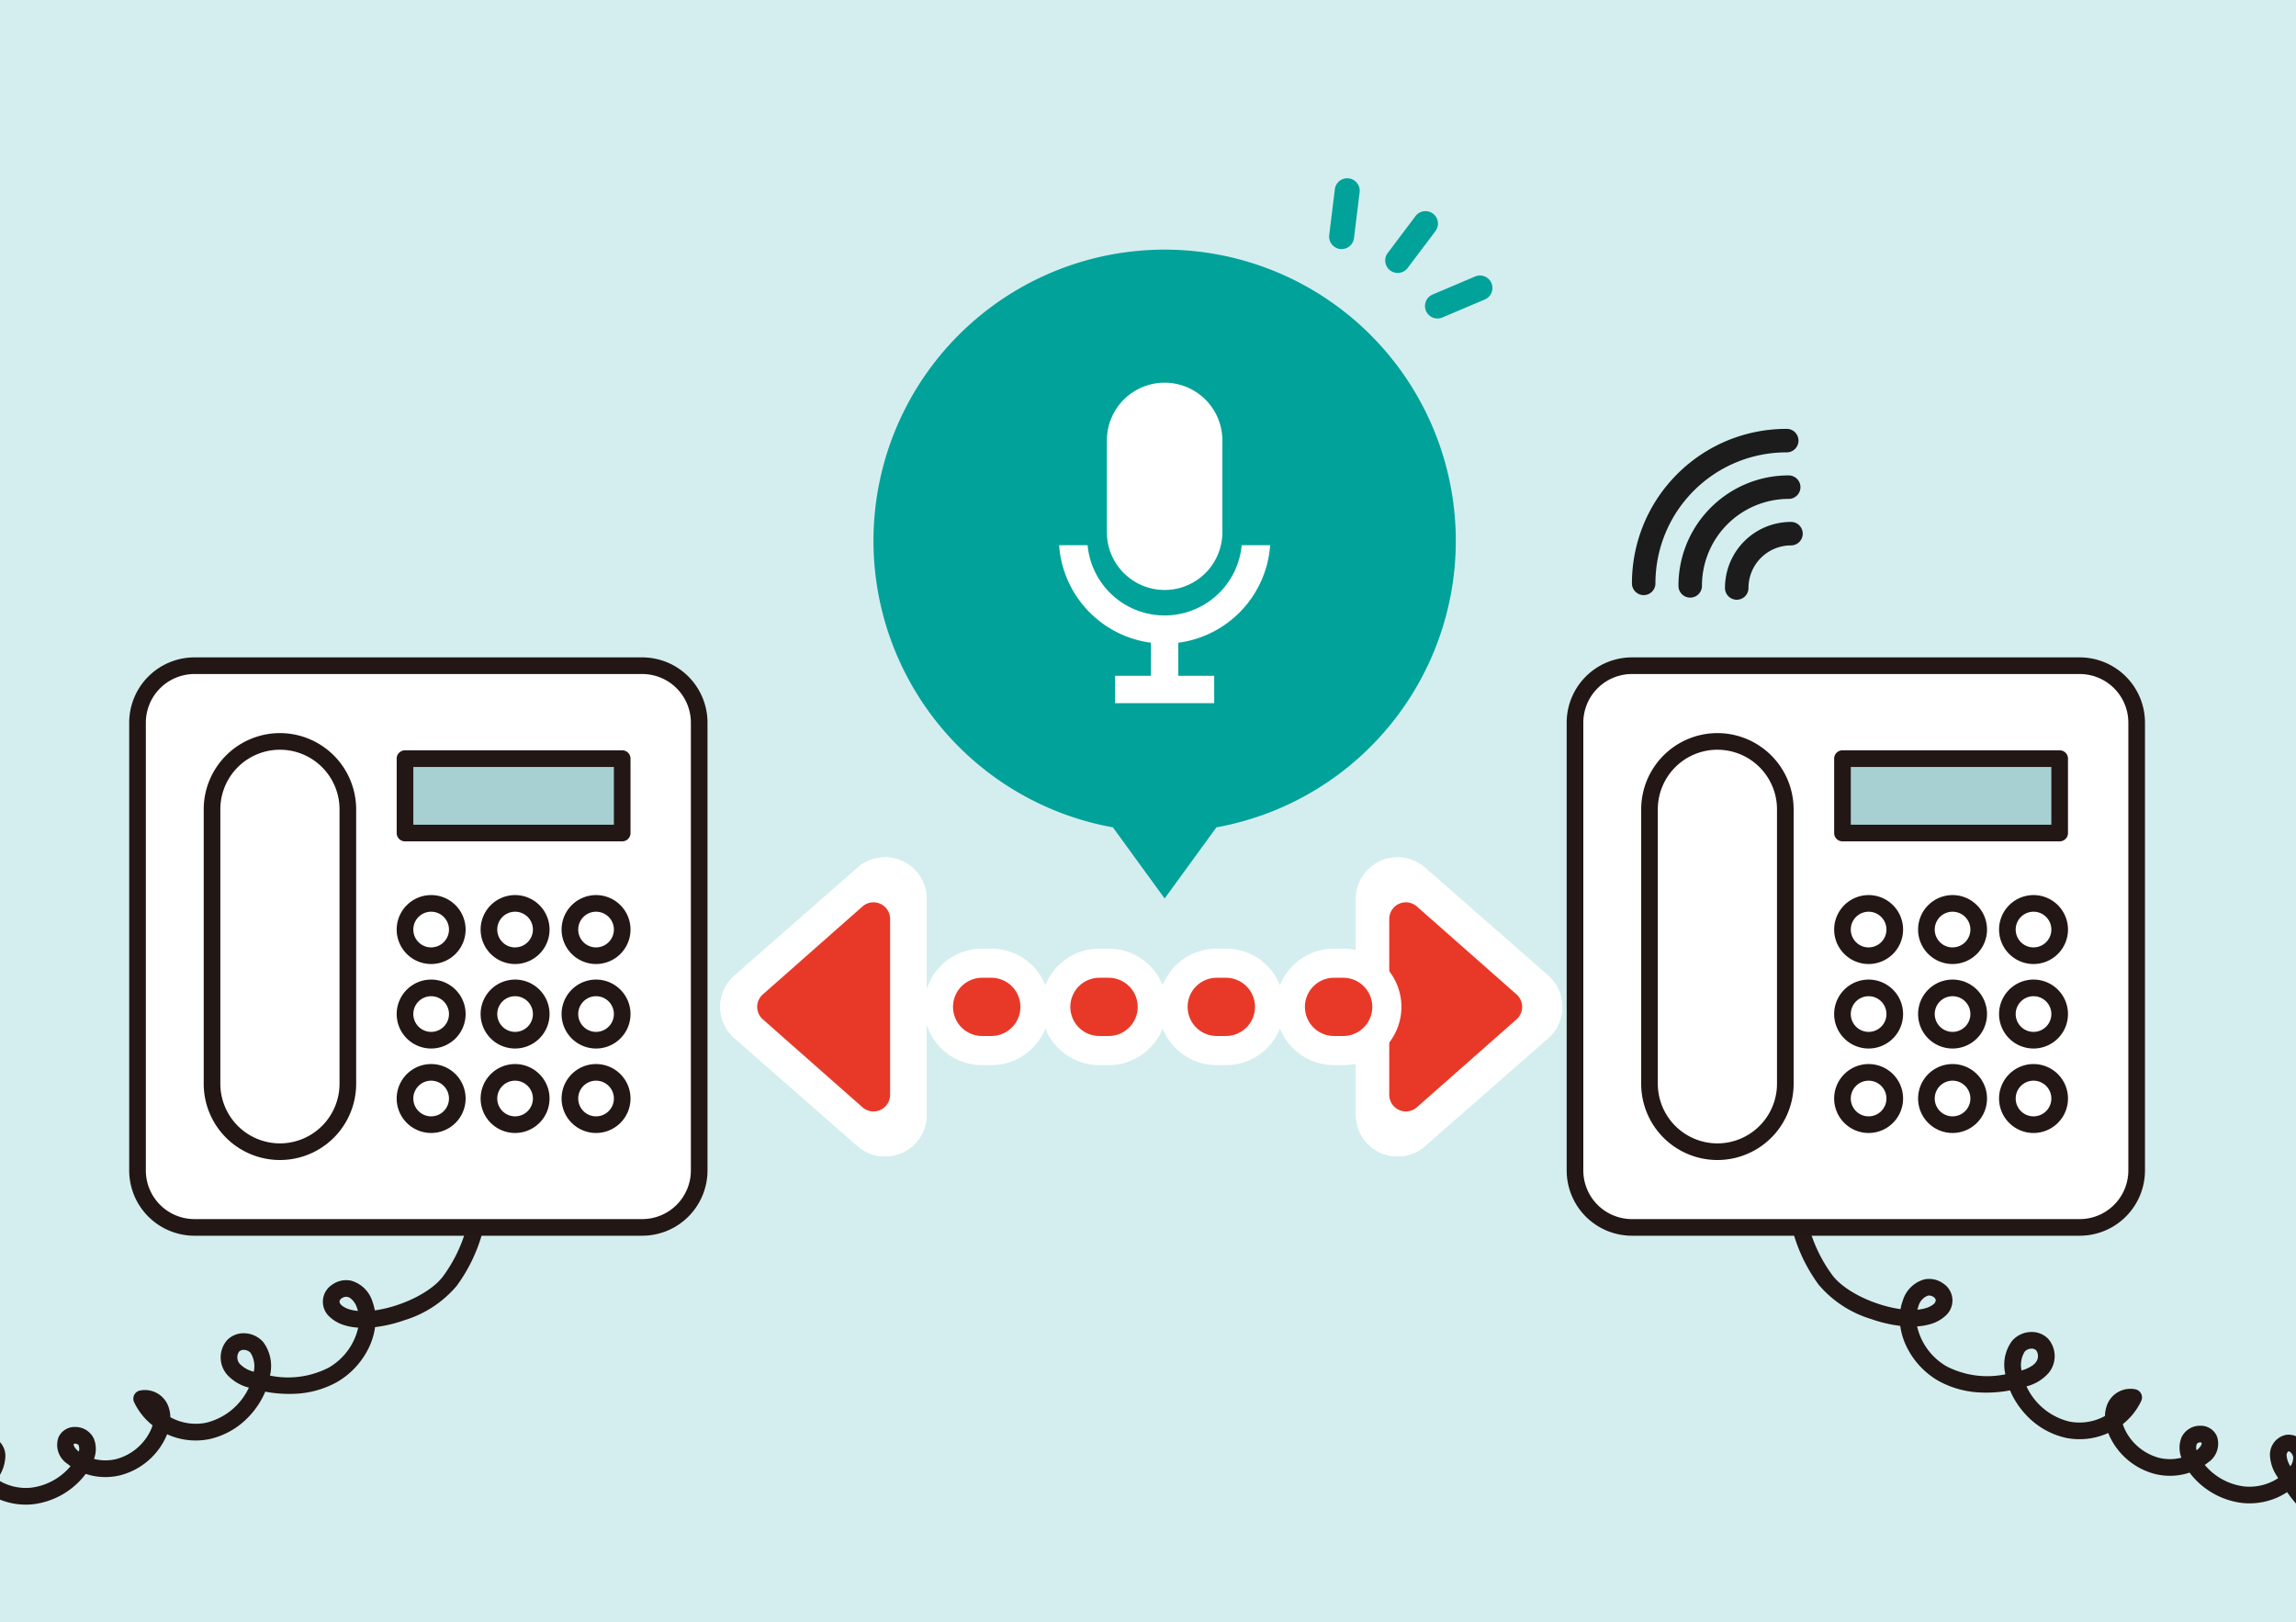 <svg xmlns="http://www.w3.org/2000/svg" xmlns:xlink="http://www.w3.org/1999/xlink" width="276" height="195" viewBox="0 0 276 195"><rect x="0" y="0" width="276" height="195" fill="#333333" stroke="none"/><defs><clipPath id="a"><rect width="276" height="195" fill="#fff" stroke="#707070" stroke-width="1"/></clipPath><clipPath id="b"><rect width="72.175" height="72.175" fill="none"/></clipPath><clipPath id="d"><rect width="21.639" height="21.664" fill="none"/></clipPath></defs><g transform="translate(-435 -1470)"><g transform="translate(435 1470)" clip-path="url(#a)"><rect width="276" height="195" fill="#d4eeef"/><g transform="translate(-4917.942 1054.712) rotate(-90)"><path d="M20.24,4.291a5,5,0,0,1,7.521,0l12.97,14.8a5,5,0,0,1-3.76,8.3H11.03a5,5,0,0,1-3.76-8.3Z" transform="translate(957.684 5108.33) rotate(180)" fill="#fff"/><path d="M24,3.586A4,4,0,0,0,20.992,4.95l-12.97,14.8a4,4,0,0,0,3.008,6.636H36.97a4,4,0,0,0,3.008-6.636L27.008,4.95A4,4,0,0,0,24,3.586m0-1a4.979,4.979,0,0,1,3.76,1.7l12.97,14.8a5,5,0,0,1-3.76,8.3H11.03a5,5,0,0,1-3.76-8.3l12.97-14.8A4.979,4.979,0,0,1,24,2.586Z" transform="translate(957.684 5108.33) rotate(180)" fill="#fff"/><path d="M20.24,4.291a5,5,0,0,1,7.521,0l12.97,14.8a5,5,0,0,1-3.76,8.3H11.03a5,5,0,0,1-3.76-8.3Z" transform="translate(909.684 5001.942)" fill="#fff"/><path d="M24,3.586A4,4,0,0,0,20.992,4.95l-12.97,14.8a4,4,0,0,0,3.008,6.636H36.97a4,4,0,0,0,3.008-6.636L27.008,4.95A4,4,0,0,0,24,3.586m0-1a4.979,4.979,0,0,1,3.76,1.7l12.97,14.8a5,5,0,0,1-3.76,8.3H11.03a5,5,0,0,1-3.76-8.3l12.97-14.8A4.979,4.979,0,0,1,24,2.586Z" transform="translate(909.684 5001.942)" fill="#fff"/><path d="M13.5,1.7a2,2,0,0,1,3,0L27.068,13.677A2,2,0,0,1,25.568,17H4.432a2,2,0,0,1-1.5-3.323Z" transform="translate(948.684 5101.942) rotate(180)" fill="#e83928"/><path d="M13.5,1.7a2,2,0,0,1,3,0L27.068,13.677A2,2,0,0,1,25.568,17H4.432a2,2,0,0,1-1.5-3.323Z" transform="translate(918.684 5007.942)" fill="#e83928"/><path d="M-3193.091-17512.486a7,7,0,0,1-7-7v-1.1a7,7,0,0,1,4.4-6.5,7,7,0,0,1-4.4-6.5v-1.1a7,7,0,0,1,4.4-6.5,7,7,0,0,1-4.4-6.5v-1.1a7,7,0,0,1,4.4-6.5,7,7,0,0,1-4.4-6.5v-1.1a7,7,0,0,1,7-7,7,7,0,0,1,7,7v1.1a7,7,0,0,1-4.4,6.5,7,7,0,0,1,4.4,6.5v1.1a7,7,0,0,1-4.4,6.5,7,7,0,0,1,4.4,6.5v1.1a7,7,0,0,1-4.4,6.5,7,7,0,0,1,4.4,6.5v1.1A7,7,0,0,1-3193.091-17512.486Z" transform="translate(4126.775 22598.891)" fill="#fff"/><path d="M-3193.091-17515.986a3.5,3.5,0,0,1-3.5-3.5v-1.1a3.5,3.5,0,0,1,3.5-3.5,3.5,3.5,0,0,1,3.5,3.5v1.1A3.5,3.5,0,0,1-3193.091-17515.986Zm0-14.1a3.5,3.5,0,0,1-3.5-3.5v-1.1a3.5,3.5,0,0,1,3.5-3.5,3.5,3.5,0,0,1,3.5,3.5v1.1A3.5,3.5,0,0,1-3193.091-17530.086Zm0-14.1a3.5,3.5,0,0,1-3.5-3.5v-1.1a3.5,3.5,0,0,1,3.5-3.5,3.5,3.5,0,0,1,3.5,3.5v1.1A3.5,3.5,0,0,1-3193.091-17544.187Zm0-14.1a3.5,3.5,0,0,1-3.5-3.5v-1.1a3.5,3.5,0,0,1,3.5-3.5,3.5,3.5,0,0,1,3.5,3.5v1.1A3.5,3.5,0,0,1-3193.091-17558.287Z" transform="translate(4126.775 22598.891)" fill="#e83928"/></g><g transform="translate(2)"><path d="M3347.78,17233.449a35,35,0,1,1,12.441,0L3354,17242Z" transform="translate(-3216 -17134)" fill="#01a29a"/><path d="M65.591,10.731a6.941,6.941,0,0,0-6.741,6.942V28.7a6.942,6.942,0,0,0,13.884,0V17.672a6.942,6.942,0,0,0-7.143-6.942M53.108,30.261A12.733,12.733,0,0,0,64.151,41.983v3.98H59.837V49.25H71.751V45.963H67.437v-3.98A12.735,12.735,0,0,0,78.48,30.261H75.055a9.3,9.3,0,0,1-18.521,0Z" transform="translate(72.206 35.273)" fill="#fff"/></g><g transform="translate(628.892 -1371.492) rotate(37)"><path d="M476.154,1398.189a1.5,1.5,0,0,1-1.5-1.5v-5.55a1.5,1.5,0,0,1,3,0v5.55A1.5,1.5,0,0,1,476.154,1398.189Z" transform="translate(0 1)" fill="#01a29a"/><path d="M476.154,1398.189a1.5,1.5,0,0,1-1.5-1.5v-5.55a1.5,1.5,0,0,1,3,0v5.55A1.5,1.5,0,0,1,476.154,1398.189Z" transform="translate(769.251 -48.461) rotate(30)" fill="#01a29a"/><path d="M0,7.05a1.5,1.5,0,0,1-1.5-1.5V0A1.5,1.5,0,0,1,0-1.5,1.5,1.5,0,0,1,1.5,0V5.55A1.5,1.5,0,0,1,0,7.05Z" transform="translate(469.043 1399.455) rotate(150)" fill="#01a29a"/></g><path d="M359.25,229.668a1,1,0,0,1-.055-2c2.013-.113,4.318-.733,6.148-4.468a11.9,11.9,0,0,0,1.279-6.2l-.014,0a4.074,4.074,0,0,1-2.791-1.731,2.982,2.982,0,0,1-.306-2.321,2.246,2.246,0,0,1,1.146-1.431,2.433,2.433,0,0,1,2.963.847,4.819,4.819,0,0,1,.826,2.442q.017.163.033.329a6.29,6.29,0,0,0,3.853-1.653,7.38,7.38,0,0,0,2.233-4.919q-.249.008-.5,0a2.709,2.709,0,0,1-2.746-1.9,2.125,2.125,0,0,1,.859-2.2,2.448,2.448,0,0,1,2.64-.22,3.341,3.341,0,0,1,1.467,1.93,5.491,5.491,0,0,0,2.17-1.62,6.4,6.4,0,0,0,1.248-4.991,4.76,4.76,0,0,0-.226-.847,7.808,7.808,0,0,1-3.436-.885,1,1,0,0,1-.323-1.5,3,3,0,0,1,4.087-.452,3.876,3.876,0,0,1,.795.769,6.318,6.318,0,0,0,3.836-2.057A7.674,7.674,0,0,0,386,188.133a5.284,5.284,0,0,1-3.09.316,3.171,3.171,0,0,1-2.437-3.263,2.73,2.73,0,0,1,1.164-1.947,3.1,3.1,0,0,1,2.457-.514,4.836,4.836,0,0,1,3.019,2.643l.042.081a10.681,10.681,0,0,0,5.065-5.023,7.456,7.456,0,0,0-.065-5.956,7.168,7.168,0,0,1-1.575.793,4.414,4.414,0,0,1-1.915.24,2.437,2.437,0,0,1-2.125-3.246,2.9,2.9,0,0,1,1.541-1.783,3.764,3.764,0,0,1,3.588.488,6,6,0,0,1,.829.651c2.2-2.178,4.11-5.739,4.087-8.22a17.721,17.721,0,0,0-1.13-6.007c-.555-1.41-1.551-3.2-3.137-3.709a1,1,0,1,1,.613-1.9c1.845.594,3.362,2.282,4.385,4.88a19.542,19.542,0,0,1,1.269,6.722,13.311,13.311,0,0,1-2.536,7.04,16.7,16.7,0,0,1-2.313,2.784,8.186,8.186,0,0,1,.889,2.425,9.588,9.588,0,0,1-.573,5.6,11.38,11.38,0,0,1-3.248,4.212,15.338,15.338,0,0,1-2.94,1.894,9.893,9.893,0,0,1,.236,3.5,9.294,9.294,0,0,1-2.153,5.079,8.3,8.3,0,0,1-4.427,2.609,7.061,7.061,0,0,1,.159.7,8.341,8.341,0,0,1-1.661,6.59,7.507,7.507,0,0,1-2.671,2.088,7.308,7.308,0,0,1-.769.306,9.317,9.317,0,0,1-2.883,6.746,8.3,8.3,0,0,1-3.317,1.878,8.125,8.125,0,0,1-1.749.307,13.944,13.944,0,0,1-1.488,6.95,10.191,10.191,0,0,1-3.627,4.34,8.486,8.486,0,0,1-4.2,1.245Zm6.336-16.366a.1.1,0,0,0-.044.008.332.332,0,0,0-.108.19.978.978,0,0,0,.085.718,1.765,1.765,0,0,0,.923.665,2.806,2.806,0,0,0-.415-1.31A.65.65,0,0,0,365.586,213.3Zm8.122-7.349a.59.59,0,0,0-.335.116c-.032.024-.114.1-.1.137.041.175.44.334.889.355l.138,0a1.245,1.245,0,0,0-.472-.588A.235.235,0,0,0,373.708,205.953Zm9.742-21.3a1.155,1.155,0,0,0-.654.212.761.761,0,0,0-.338.528,1.207,1.207,0,0,0,.933,1.114,3.476,3.476,0,0,0,1.924-.256,3.024,3.024,0,0,0-1.67-1.578A.869.869,0,0,0,383.45,184.653Zm5.891-12.441a1.1,1.1,0,0,0-.45.089.922.922,0,0,0-.445.554.583.583,0,0,0,.012.44c.192.317.883.279,1.466.078a5,5,0,0,0,.994-.484,4.07,4.07,0,0,0-.342-.249A2.354,2.354,0,0,0,389.341,172.212Z" transform="matrix(0.799, 0.602, -0.602, 0.799, -165.24, -215.894)" fill="#231815"/><path d="M33.371,76.944a1,1,0,0,1-.306-1.952c1.587-.511,2.582-2.3,3.137-3.709a17.722,17.722,0,0,0,1.13-6.007c.023-2.481-1.887-6.042-4.087-8.22a6,6,0,0,1-.829.651,3.764,3.764,0,0,1-3.589.488,2.9,2.9,0,0,1-1.54-1.783,2.437,2.437,0,0,1,2.125-3.246,4.414,4.414,0,0,1,1.914.24A7.169,7.169,0,0,1,32.9,54.2a7.456,7.456,0,0,0,.065-5.957A10.683,10.683,0,0,0,27.9,43.22l-.043.081a4.836,4.836,0,0,1-3.019,2.642,3.1,3.1,0,0,1-2.456-.514,2.73,2.73,0,0,1-1.164-1.947,3.171,3.171,0,0,1,2.437-3.263,5.284,5.284,0,0,1,3.089.316,7.675,7.675,0,0,0-1.557-6.459,6.318,6.318,0,0,0-3.836-2.057,3.877,3.877,0,0,1-.8.769,3,3,0,0,1-4.086-.453,1,1,0,0,1,.323-1.5,7.809,7.809,0,0,1,3.436-.885,4.757,4.757,0,0,0,.226-.846,6.4,6.4,0,0,0-1.248-4.992,5.492,5.492,0,0,0-2.17-1.62,3.341,3.341,0,0,1-1.467,1.93,2.448,2.448,0,0,1-2.64-.22,2.125,2.125,0,0,1-.859-2.2,2.709,2.709,0,0,1,2.745-1.9q.248-.011.5,0a7.38,7.38,0,0,0-2.234-4.919,6.29,6.29,0,0,0-3.853-1.653q-.017.166-.033.33A4.818,4.818,0,0,1,8.369,16.3a2.433,2.433,0,0,1-2.962.848A2.247,2.247,0,0,1,4.26,15.721a2.982,2.982,0,0,1,.305-2.32,4.074,4.074,0,0,1,2.792-1.731l.014,0a11.9,11.9,0,0,0-1.279-6.2C4.262,1.731,1.957,1.112-.056,1A1,1,0,0,1-1-.056,1,1,0,0,1,.056-1,8.486,8.486,0,0,1,4.261.247a10.191,10.191,0,0,1,3.627,4.34,13.945,13.945,0,0,1,1.488,6.95,8.122,8.122,0,0,1,1.749.307,8.3,8.3,0,0,1,3.317,1.877,9.317,9.317,0,0,1,2.884,6.746,7.306,7.306,0,0,1,.769.306,7.507,7.507,0,0,1,2.671,2.088,8.342,8.342,0,0,1,1.661,6.591,7.051,7.051,0,0,1-.159.7,8.305,8.305,0,0,1,4.427,2.609,9.293,9.293,0,0,1,2.153,5.079,9.892,9.892,0,0,1-.236,3.5,15.341,15.341,0,0,1,2.94,1.894A11.38,11.38,0,0,1,34.8,47.442a9.588,9.588,0,0,1,.573,5.6,8.183,8.183,0,0,1-.889,2.425A16.7,16.7,0,0,1,36.8,58.254a13.31,13.31,0,0,1,2.536,7.04,19.543,19.543,0,0,1-1.269,6.722c-1.023,2.6-2.54,4.286-4.385,4.88A1,1,0,0,1,33.371,76.944Zm-3.545-21.8a.7.7,0,0,0-.619.234.583.583,0,0,0-.012.439.921.921,0,0,0,.445.553,1.87,1.87,0,0,0,1.686-.338,4.064,4.064,0,0,0,.342-.249,5,5,0,0,0-.994-.485A2.707,2.707,0,0,0,29.826,55.141ZM24.614,42.106a1.944,1.944,0,0,0-.473.055,1.207,1.207,0,0,0-.933,1.114.761.761,0,0,0,.338.529,1.106,1.106,0,0,0,.847.192,3.024,3.024,0,0,0,1.671-1.578A4.448,4.448,0,0,0,24.614,42.106Zm-9.569-20-.138,0c-.448.02-.847.18-.888.355-.01.041.072.113.1.137a.487.487,0,0,0,.449.092A1.245,1.245,0,0,0,15.045,22.1ZM7.191,13.785a1.766,1.766,0,0,0-.923.666.978.978,0,0,0-.085.718.33.33,0,0,0,.109.19.56.56,0,0,0,.484-.264A2.805,2.805,0,0,0,7.191,13.785Z" transform="matrix(-0.799, 0.602, -0.602, -0.799, 289.371, 182.932)" fill="#231815"/><g transform="translate(16.203 79.69)"><g transform="translate(-2 -2)" clip-path="url(#b)"><path d="M6.841,0H60.676a6.841,6.841,0,0,1,6.841,6.841V60.675a6.842,6.842,0,0,1-6.842,6.842H6.841A6.841,6.841,0,0,1,0,60.676V6.841A6.841,6.841,0,0,1,6.841,0Z" transform="translate(2.329 2.329)" fill="#fff"/><path d="M6.841-1H60.676a7.85,7.85,0,0,1,7.841,7.841V60.675a7.851,7.851,0,0,1-7.842,7.842H6.841A7.85,7.85,0,0,1-1,60.676V6.841A7.85,7.85,0,0,1,6.841-1ZM60.675,66.517a5.849,5.849,0,0,0,5.842-5.842V6.841A5.848,5.848,0,0,0,60.676,1H6.841A5.848,5.848,0,0,0,1,6.841V60.676a5.848,5.848,0,0,0,5.841,5.841Z" transform="translate(2.329 2.329)" fill="#231715"/><path d="M8.163-1a9.174,9.174,0,0,1,9.163,9.163v32.99A9.163,9.163,0,0,1-1,41.153V8.163A9.174,9.174,0,0,1,8.163-1Zm0,49.317a7.172,7.172,0,0,0,7.163-7.163V8.163A7.163,7.163,0,0,0,1,8.163v32.99A7.172,7.172,0,0,0,8.163,48.317Z" transform="translate(11.285 11.429)" fill="#231715"/><rect width="26.109" height="8.944" transform="translate(34.482 13.498)" fill="#a7d0d2"/><path d="M0-1H26.109a1,1,0,0,1,1,1V8.944a1,1,0,0,1-1,1H0a1,1,0,0,1-1-1V0A1,1,0,0,1,0-1ZM25.109,1H1V7.944H25.109Z" transform="translate(34.482 13.498)" fill="#231715"/><path d="M69.184,57.8a4.143,4.143,0,1,1-4.142,4.143A4.148,4.148,0,0,1,69.184,57.8Zm0,6.286a2.143,2.143,0,1,0-2.142-2.143A2.145,2.145,0,0,0,69.184,64.09Z" transform="translate(-31.56 -27.9)" fill="#231715"/><path d="M89.6,57.8a4.143,4.143,0,1,1-4.142,4.143A4.148,4.148,0,0,1,89.6,57.8Zm0,6.286a2.143,2.143,0,1,0-2.142-2.143A2.145,2.145,0,0,0,89.6,64.09Z" transform="translate(-41.886 -27.9)" fill="#231715"/><path d="M109.287,57.8a4.143,4.143,0,1,1-4.143,4.143A4.147,4.147,0,0,1,109.287,57.8Zm0,6.286a2.143,2.143,0,1,0-2.143-2.143A2.145,2.145,0,0,0,109.287,64.09Z" transform="translate(-51.839 -27.9)" fill="#231715"/><path d="M69.184,78.344a4.143,4.143,0,1,1-4.142,4.142A4.147,4.147,0,0,1,69.184,78.344Zm0,6.286a2.143,2.143,0,1,0-2.142-2.143A2.146,2.146,0,0,0,69.184,84.63Z" transform="translate(-31.56 -38.287)" fill="#231715"/><path d="M89.6,78.344a4.143,4.143,0,1,1-4.142,4.142A4.147,4.147,0,0,1,89.6,78.344Zm0,6.286a2.143,2.143,0,1,0-2.142-2.143A2.146,2.146,0,0,0,89.6,84.63Z" transform="translate(-41.886 -38.287)" fill="#231715"/><path d="M109.287,78.344a4.143,4.143,0,1,1-4.143,4.142A4.147,4.147,0,0,1,109.287,78.344Zm0,6.286a2.143,2.143,0,1,0-2.143-2.143A2.145,2.145,0,0,0,109.287,84.63Z" transform="translate(-51.839 -38.287)" fill="#231715"/><path d="M69.184,98.883a4.143,4.143,0,1,1-4.142,4.143A4.148,4.148,0,0,1,69.184,98.883Zm0,6.286a2.143,2.143,0,1,0-2.142-2.143A2.145,2.145,0,0,0,69.184,105.169Z" transform="translate(-31.56 -48.673)" fill="#231715"/><path d="M89.6,98.883a4.143,4.143,0,1,1-4.142,4.143A4.148,4.148,0,0,1,89.6,98.883Zm0,6.286a2.143,2.143,0,1,0-2.142-2.143A2.145,2.145,0,0,0,89.6,105.169Z" transform="translate(-41.886 -48.673)" fill="#231715"/><path d="M109.287,98.883a4.143,4.143,0,1,1-4.143,4.143A4.147,4.147,0,0,1,109.287,98.883Zm0,6.286a2.143,2.143,0,1,0-2.143-2.143A2.145,2.145,0,0,0,109.287,105.169Z" transform="translate(-51.839 -48.673)" fill="#231715"/></g></g><g transform="translate(189 79.69)"><g transform="translate(-2 -2)" clip-path="url(#b)"><path d="M6.841,0H60.676a6.841,6.841,0,0,1,6.841,6.841V60.675a6.842,6.842,0,0,1-6.842,6.842H6.841A6.841,6.841,0,0,1,0,60.676V6.841A6.841,6.841,0,0,1,6.841,0Z" transform="translate(2.329 2.329)" fill="#fff"/><path d="M6.841-1H60.676a7.85,7.85,0,0,1,7.841,7.841V60.675a7.851,7.851,0,0,1-7.842,7.842H6.841A7.85,7.85,0,0,1-1,60.676V6.841A7.85,7.85,0,0,1,6.841-1ZM60.675,66.517a5.849,5.849,0,0,0,5.842-5.842V6.841A5.848,5.848,0,0,0,60.676,1H6.841A5.848,5.848,0,0,0,1,6.841V60.676a5.848,5.848,0,0,0,5.841,5.841Z" transform="translate(2.329 2.329)" fill="#231715"/><path d="M8.163-1a9.174,9.174,0,0,1,9.163,9.163v32.99A9.163,9.163,0,0,1-1,41.153V8.163A9.174,9.174,0,0,1,8.163-1Zm0,49.317a7.172,7.172,0,0,0,7.163-7.163V8.163A7.163,7.163,0,0,0,1,8.163v32.99A7.172,7.172,0,0,0,8.163,48.317Z" transform="translate(11.285 11.429)" fill="#231715"/><rect width="26.109" height="8.944" transform="translate(34.482 13.498)" fill="#a7d0d2"/><path d="M0-1H26.109a1,1,0,0,1,1,1V8.944a1,1,0,0,1-1,1H0a1,1,0,0,1-1-1V0A1,1,0,0,1,0-1ZM25.109,1H1V7.944H25.109Z" transform="translate(34.482 13.498)" fill="#231715"/><path d="M69.184,57.8a4.143,4.143,0,1,1-4.142,4.143A4.148,4.148,0,0,1,69.184,57.8Zm0,6.286a2.143,2.143,0,1,0-2.142-2.143A2.145,2.145,0,0,0,69.184,64.09Z" transform="translate(-31.56 -27.9)" fill="#231715"/><path d="M89.6,57.8a4.143,4.143,0,1,1-4.142,4.143A4.148,4.148,0,0,1,89.6,57.8Zm0,6.286a2.143,2.143,0,1,0-2.142-2.143A2.145,2.145,0,0,0,89.6,64.09Z" transform="translate(-41.886 -27.9)" fill="#231715"/><path d="M109.287,57.8a4.143,4.143,0,1,1-4.143,4.143A4.147,4.147,0,0,1,109.287,57.8Zm0,6.286a2.143,2.143,0,1,0-2.143-2.143A2.145,2.145,0,0,0,109.287,64.09Z" transform="translate(-51.839 -27.9)" fill="#231715"/><path d="M69.184,78.344a4.143,4.143,0,1,1-4.142,4.142A4.147,4.147,0,0,1,69.184,78.344Zm0,6.286a2.143,2.143,0,1,0-2.142-2.143A2.146,2.146,0,0,0,69.184,84.63Z" transform="translate(-31.56 -38.287)" fill="#231715"/><path d="M89.6,78.344a4.143,4.143,0,1,1-4.142,4.142A4.147,4.147,0,0,1,89.6,78.344Zm0,6.286a2.143,2.143,0,1,0-2.142-2.143A2.146,2.146,0,0,0,89.6,84.63Z" transform="translate(-41.886 -38.287)" fill="#231715"/><path d="M109.287,78.344a4.143,4.143,0,1,1-4.143,4.142A4.147,4.147,0,0,1,109.287,78.344Zm0,6.286a2.143,2.143,0,1,0-2.143-2.143A2.145,2.145,0,0,0,109.287,84.63Z" transform="translate(-51.839 -38.287)" fill="#231715"/><path d="M69.184,98.883a4.143,4.143,0,1,1-4.142,4.143A4.148,4.148,0,0,1,69.184,98.883Zm0,6.286a2.143,2.143,0,1,0-2.142-2.143A2.145,2.145,0,0,0,69.184,105.169Z" transform="translate(-31.56 -48.673)" fill="#231715"/><path d="M89.6,98.883a4.143,4.143,0,1,1-4.142,4.143A4.148,4.148,0,0,1,89.6,98.883Zm0,6.286a2.143,2.143,0,1,0-2.142-2.143A2.145,2.145,0,0,0,89.6,105.169Z" transform="translate(-41.886 -48.673)" fill="#231715"/><path d="M109.287,98.883a4.143,4.143,0,1,1-4.143,4.143A4.147,4.147,0,0,1,109.287,98.883Zm0,6.286a2.143,2.143,0,1,0-2.143-2.143A2.145,2.145,0,0,0,109.287,105.169Z" transform="translate(-51.839 -48.673)" fill="#231715"/></g></g><g transform="translate(195.622 50.999)"><g transform="translate(0 0)" clip-path="url(#d)"><path d="M130.112,136.64a1.413,1.413,0,0,1-2.412-1,7.945,7.945,0,0,1,.58-2.988,7.929,7.929,0,0,1,5.839-4.807,7.984,7.984,0,0,1,1.514-.146,1.413,1.413,0,0,1,1,2.411h0a1.413,1.413,0,0,1-1,.414,5.111,5.111,0,0,0-5.109,5.114,1.413,1.413,0,0,1-.413,1h0" transform="translate(-115.963 -115.963)" fill="#1c1c1c"/><path d="M66.261,78.127a1.413,1.413,0,0,1-2.412-1,13.27,13.27,0,0,1,.965-5,13.192,13.192,0,0,1,1.215-2.314,13.368,13.368,0,0,1,3.778-3.781,13.188,13.188,0,0,1,4.761-1.942A13.343,13.343,0,0,1,77.1,63.85a1.413,1.413,0,0,1,1,2.411h0a1.413,1.413,0,0,1-1,.414,10.427,10.427,0,0,0-10.425,10.45,1.413,1.413,0,0,1-.412,1l0,0" transform="translate(-57.705 -57.705)" fill="#1c1c1c"/><path d="M2.412,19.57a1.413,1.413,0,0,1-2.412-1,18.6,18.6,0,0,1,1.36-6.987,18.489,18.489,0,0,1,1.7-3.232A18.736,18.736,0,0,1,8.351,3.061,18.473,18.473,0,0,1,15.024.341,18.7,18.7,0,0,1,18.569,0a1.413,1.413,0,1,1,0,2.825A15.744,15.744,0,0,0,2.825,18.571a1.413,1.413,0,0,1-.414,1" transform="translate(0.552 0.551)" fill="#1c1c1c"/></g></g></g></g></svg>